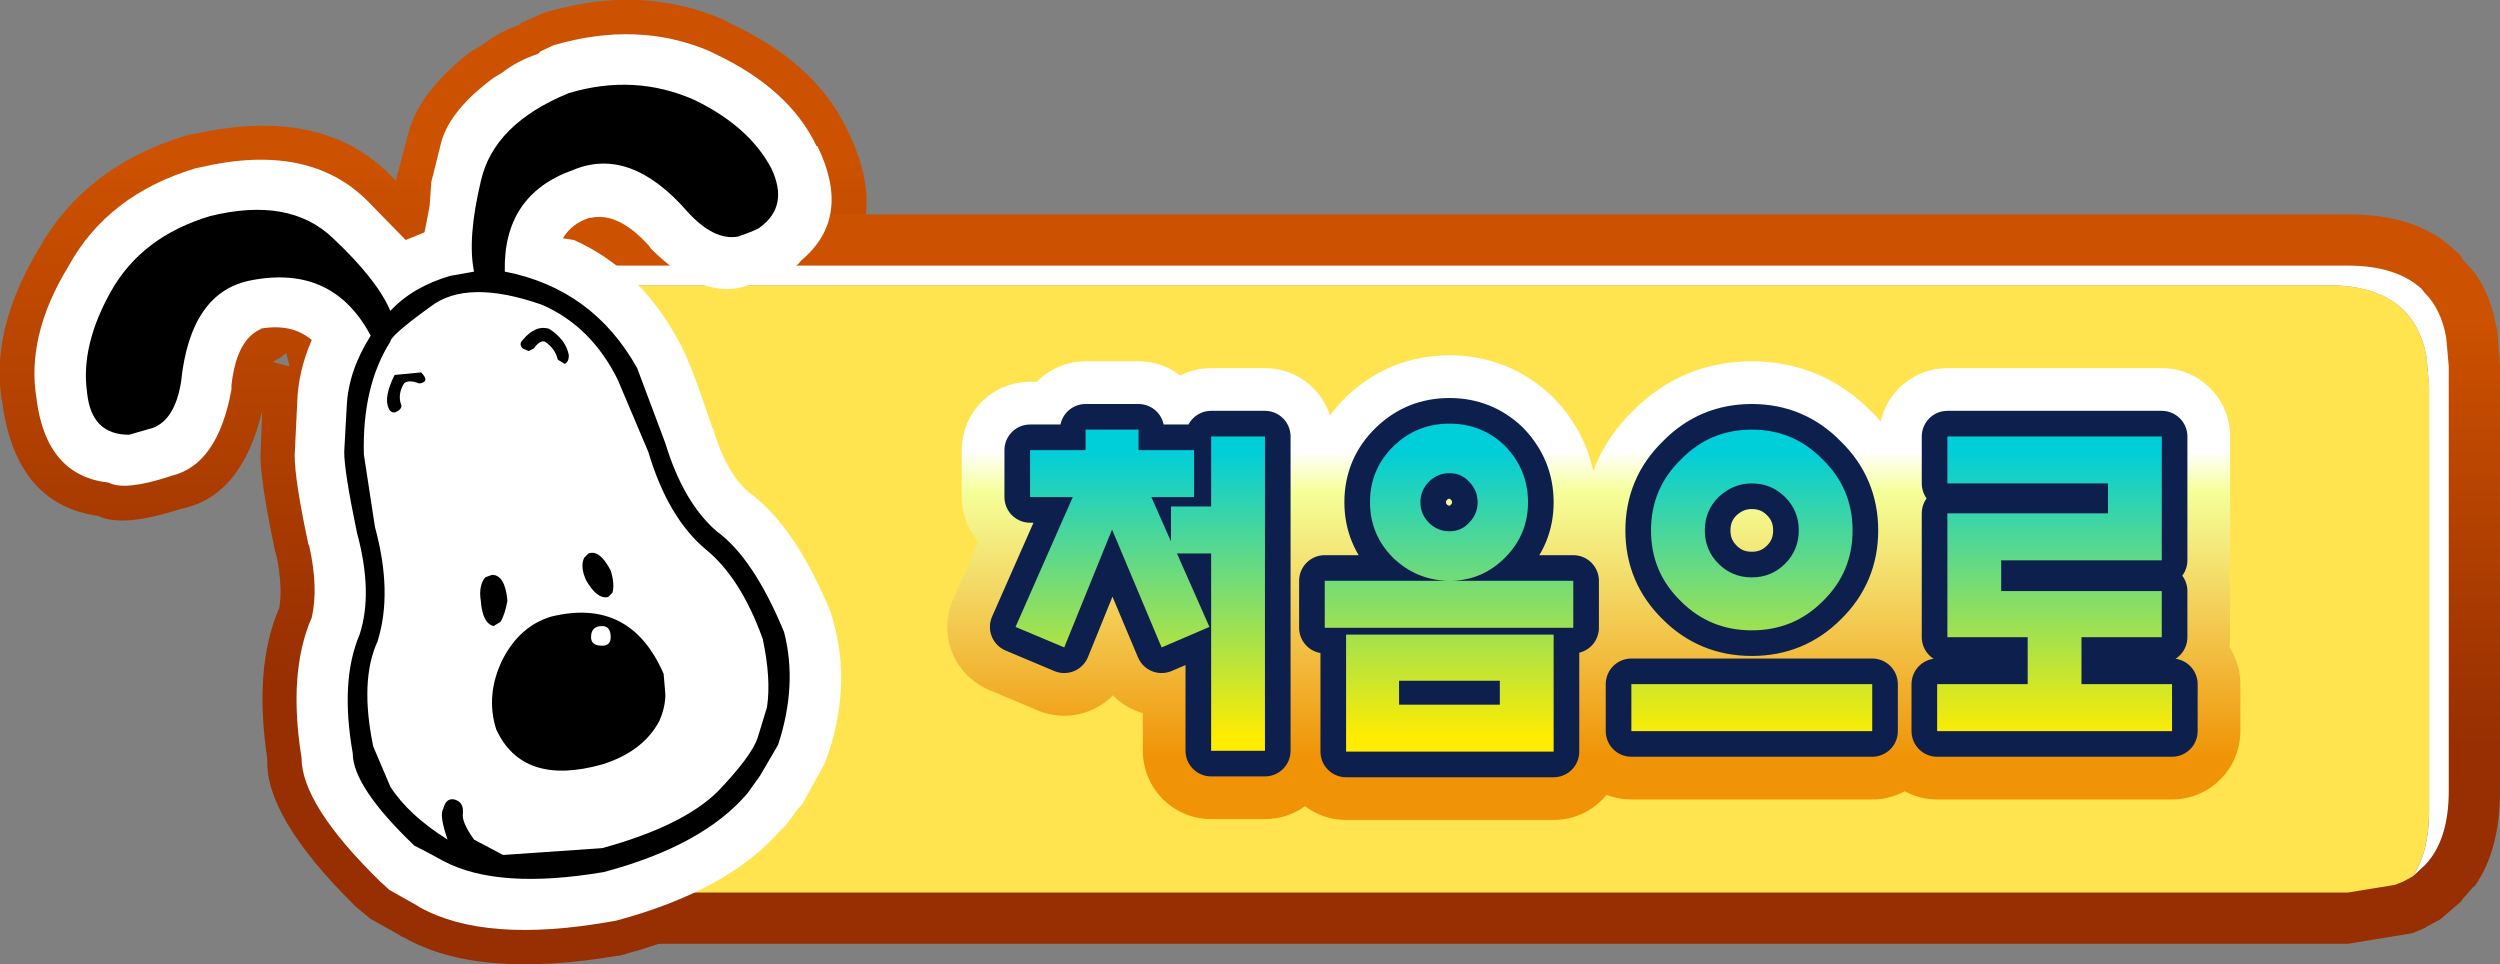 <?xml version="1.0" encoding="UTF-8" standalone="no"?>
<svg xmlns:xlink="http://www.w3.org/1999/xlink" height="56.45px" width="146.35px" xmlns="http://www.w3.org/2000/svg">
  <rect width="100%" height="100%" fill="#808080" stroke="none"/>
  <g transform="matrix(1.0, 0.0, 0.0, 1.0, 84.1, 33.6)">
    <path d="M-81.85 -19.0 Q-79.15 -23.85 -73.25 -25.65 L-72.9 -25.75 -72.75 -25.75 Q-65.2 -27.45 -61.15 -23.25 L-61.1 -23.2 -60.9 -23.0 -60.9 -23.1 -60.9 -23.15 -60.15 -25.95 Q-59.5 -28.3 -56.45 -30.65 L-56.4 -30.65 -55.75 -31.05 Q-54.85 -31.75 -53.7 -32.15 L-53.65 -32.2 -53.5 -32.3 -52.25 -32.85 Q-46.6 -34.55 -41.75 -32.45 L-41.5 -32.3 -41.4 -32.25 Q-36.5 -30.0 -34.6 -26.2 L-34.45 -25.9 Q-31.8 -20.4 -35.65 -17.05 -36.4 -15.9 -39.55 -15.1 L-39.6 -15.05 Q-41.1 -14.4 -42.7 -14.75 L-42.5 -14.4 -42.5 -14.35 -40.55 -9.35 -40.45 -9.05 Q-39.9 -7.25 -39.0 -6.35 L-39.0 -6.3 Q-35.9 -4.1 -33.6 1.6 L-33.5 1.8 -33.45 2.1 Q-32.15 6.55 -33.8 11.4 L-33.9 11.65 -34.0 12.0 -35.5 14.6 -35.75 14.95 -35.8 14.95 -36.5 15.95 -36.75 16.2 -37.0 16.4 Q-40.35 20.3 -47.5 22.25 L-47.45 22.25 -47.85 22.35 -47.95 22.35 Q-56.2 23.75 -60.5 21.25 L-60.55 21.25 -60.7 21.15 -62.3 20.25 -62.4 20.2 -63.3 19.45 -63.35 19.4 Q-68.6 14.2 -68.45 10.85 -69.25 5.55 -67.8 2.1 L-67.75 2.0 Q-67.55 0.75 -67.9 -1.0 L-68.0 -1.35 Q-68.85 -5.4 -68.85 -6.9 L-68.75 -9.55 Q-69.95 -4.5 -73.55 -3.8 -76.95 -2.7 -78.35 -3.4 -83.1 -4.05 -83.95 -9.9 -84.75 -14.15 -81.85 -19.0 M-68.0 -12.5 L-68.1 -12.4 -67.15 -12.15 -67.35 -12.95 Q-67.65 -12.65 -68.0 -12.5 M-49.55 -18.85 L-49.45 -18.6 -49.15 -18.8 -49.05 -18.9 -49.1 -18.9 -49.25 -18.85 -49.45 -18.85 -49.55 -18.85" fill="url(#gradient0)" fill-rule="evenodd" stroke="none"/>
    <path d="M60.75 -17.65 Q61.7 -16.35 62.05 -14.4 L62.1 -14.2 62.25 -12.15 62.25 12.7 Q62.25 16.2 60.75 18.3 L60.7 18.3 60.0 19.1 60.0 19.15 60.05 19.1 58.9 20.1 58.85 20.15 58.7 20.25 57.95 20.65 58.0 20.65 57.95 20.65 57.9 20.7 57.2 21.0 57.0 21.05 53.35 21.65 -53.65 21.65 Q-62.55 21.6 -62.55 12.7 L-62.55 -12.15 -62.35 -14.4 -62.15 -15.2 -62.15 -15.3 -61.95 -15.9 -61.9 -16.05 -61.9 -16.0 -61.15 -17.55 -61.1 -17.6 -61.05 -17.7 -61.0 -17.8 -59.95 -18.9 Q-57.85 -21.05 -53.65 -21.05 L53.35 -21.05 Q57.55 -21.05 59.7 -18.85 L59.75 -18.8 59.8 -18.8 60.05 -18.5 59.95 -18.55 60.75 -17.65 M-59.95 -18.9 L-60.0 -18.85 -59.95 -18.9" fill="url(#gradient1)" fill-rule="evenodd" stroke="none"/>
    <path d="M-58.65 -15.9 Q-57.2 -16.9 -54.8 -16.9 L52.2 -16.9 Q55.0 -16.9 56.5 -15.55 L56.7 -15.35 Q57.65 -14.35 57.95 -12.7 L58.1 -11.0 58.1 13.85 Q58.1 16.25 57.15 17.7 L56.6 18.0 56.1 18.2 53.35 18.65 -53.65 18.65 Q-59.55 18.6 -59.55 12.7 L-59.55 -12.15 -59.4 -13.85 -59.25 -14.45 -59.1 -14.95 -58.65 -15.9" fill="#ffe44f" fill-rule="evenodd" stroke="none"/>
    <path d="M57.15 17.7 Q58.1 16.25 58.1 13.85 L58.1 -11.0 57.95 -12.7 Q57.65 -14.35 56.7 -15.35 L56.5 -15.55 Q55.0 -16.9 52.2 -16.9 L-54.8 -16.9 Q-57.2 -16.9 -58.65 -15.9 L-58.6 -16.0 -57.95 -16.7 Q-56.5 -18.05 -53.65 -18.05 L53.35 -18.05 Q56.15 -18.05 57.65 -16.7 L57.85 -16.45 Q58.8 -15.5 59.1 -13.85 L59.25 -12.15 59.25 12.7 Q59.25 15.6 57.85 17.05 L57.15 17.7" fill="#ffffff" fill-rule="evenodd" stroke="none"/>
    <path d="M-42.55 -30.6 L-42.25 -30.45 Q-37.9 -28.4 -36.3 -25.05 L-36.25 -25.05 Q-34.2 -20.85 -37.2 -18.35 -37.7 -17.6 -40.25 -16.95 L-40.3 -16.9 Q-42.9 -15.95 -46.0 -19.05 L-46.1 -19.2 Q-47.9 -21.2 -49.5 -20.85 L-49.6 -20.85 Q-50.65 -20.5 -51.15 -19.65 L-50.5 -19.55 Q-46.5 -17.75 -44.25 -13.4 -43.7 -12.45 -42.4 -8.55 L-42.35 -8.5 Q-41.65 -6.05 -40.35 -4.85 -37.55 -2.85 -35.45 2.3 L-35.35 2.65 Q-34.2 6.65 -35.75 10.9 L-35.85 11.15 -37.15 13.5 -37.35 13.7 -38.1 14.7 -38.4 15.0 Q-41.5 18.55 -48.05 20.3 L-48.35 20.35 Q-55.7 21.65 -59.55 19.5 L-59.7 19.4 -61.3 18.5 -61.85 18.0 Q-66.45 13.5 -66.45 10.75 -67.25 5.75 -65.85 2.55 -65.45 0.8 -66.0 -1.65 L-66.05 -1.75 Q-66.85 -5.5 -66.85 -6.95 L-66.7 -10.05 Q-66.65 -11.85 -65.85 -13.7 -67.05 -14.7 -68.9 -14.35 L-68.8 -14.35 Q-70.25 -13.75 -70.55 -11.05 L-70.55 -10.8 Q-71.35 -6.4 -74.05 -5.75 L-74.2 -5.7 Q-76.8 -4.85 -77.75 -5.35 -81.35 -5.75 -81.95 -10.15 L-81.95 -10.2 Q-82.6 -13.9 -80.1 -18.0 -77.8 -22.2 -72.65 -23.75 L-72.4 -23.8 Q-66.0 -25.3 -62.55 -21.8 L-60.35 -19.55 -59.25 -20.0 -59.15 -20.5 -58.95 -21.55 -58.85 -22.95 -58.25 -25.35 Q-57.7 -27.2 -55.2 -29.05 L-54.7 -29.35 Q-53.8 -30.05 -52.6 -30.45 L-52.45 -30.6 -51.7 -30.95 Q-46.75 -32.4 -42.55 -30.6" fill="#ffffff" fill-rule="evenodd" stroke="none"/>
    <path d="M-58.9 -15.65 Q-56.75 -17.3 -52.35 -15.75 -49.5 -14.5 -47.95 -11.4 L-46.15 -7.15 Q-45.0 -3.3 -42.8 -1.45 -40.75 0.2 -39.45 3.8 -38.95 6.15 -39.2 7.8 L-39.75 9.6 Q-40.1 10.65 -42.05 12.7 -44.1 14.75 -48.85 16.05 L-54.65 16.45 -56.35 15.55 Q-57.1 14.5 -57.0 14.0 L-57.0 13.85 Q-57.0 13.35 -57.5 13.2 -58.0 13.1 -58.15 13.75 -58.4 14.1 -57.9 15.55 -60.2 14.1 -61.25 12.45 L-62.25 10.1 Q-63.05 6.25 -62.0 3.95 -61.1 1.1 -62.15 -2.75 L-62.8 -7.0 Q-62.9 -11.0 -61.25 -13.6 -61.25 -13.95 -58.9 -15.65 M-52.85 -13.2 Q-52.5 -13.7 -52.2 -13.6 -51.6 -13.2 -51.45 -12.55 L-51.05 -12.3 Q-50.8 -12.4 -50.8 -12.8 -50.95 -13.7 -51.95 -14.35 -52.75 -14.6 -53.5 -13.7 -53.75 -13.45 -53.5 -13.2 L-53.15 -13.05 Q-53.15 -13.05 -52.85 -13.2 M-55.95 1.6 Q-55.85 2.9 -55.2 3.05 L-54.8 2.8 Q-54.55 2.4 -54.4 1.6 L-54.4 1.5 Q-54.55 0.05 -55.3 0.05 L-55.7 0.2 Q-56.1 0.7 -55.95 1.6 M-48.25 1.1 Q-48.1 0.6 -48.35 -0.2 -49.0 -1.45 -49.65 -1.2 L-49.9 -0.95 Q-50.15 -0.45 -49.8 0.35 -49.15 1.5 -48.5 1.35 L-48.25 1.1 M-48.85 3.05 Q-48.35 3.05 -48.35 3.7 -48.35 4.2 -48.85 4.2 -49.5 4.2 -49.5 3.7 -49.5 3.05 -48.85 3.05 M-59.45 -11.8 L-61.0 -11.65 Q-61.65 -10.35 -61.35 -9.7 -61.25 -9.45 -61.0 -9.45 -60.6 -9.6 -60.6 -9.85 -60.85 -10.5 -60.45 -11.15 -60.2 -11.4 -59.55 -11.15 -58.9 -11.25 -59.45 -11.8 M-45.15 7.05 L-45.25 5.85 Q-47.2 1.35 -51.85 2.5 -53.65 3.05 -54.65 4.95 -55.7 7.05 -55.05 9.1 -53.5 12.45 -48.85 11.15 -46.45 10.4 -45.5 8.6 -45.15 7.8 -45.15 7.05" fill="#ffffff" fill-rule="evenodd" stroke="none"/>
    <path d="M-43.45 -27.75 Q-40.25 -26.2 -38.95 -23.75 -37.9 -21.55 -39.6 -20.3 -39.75 -20.15 -40.9 -19.75 -42.3 -19.5 -43.85 -21.2 -47.2 -25.05 -50.55 -23.65 -54.65 -22.2 -54.55 -17.7 -49.4 -16.7 -46.8 -12.05 L-45.15 -7.65 Q-44.1 -4.2 -42.15 -2.5 -40.0 -0.95 -38.2 3.4 -37.4 6.5 -38.55 10.0 L-39.6 11.8 -40.35 12.85 Q-42.95 15.9 -48.75 17.45 -54.95 18.5 -58.15 16.8 -59.05 16.3 -59.85 15.9 -63.45 12.45 -63.45 10.5 -64.2 6.25 -63.05 3.55 -62.25 1.1 -63.2 -2.4 -63.95 -6.0 -63.95 -7.15 L-63.8 -9.85 Q-63.7 -11.9 -62.4 -13.95 -64.6 -18.1 -69.35 -17.2 -72.95 -16.55 -73.5 -11.25 -73.85 -9.05 -75.15 -8.55 L-76.55 -8.15 Q-78.75 -8.15 -79.0 -10.6 -79.4 -13.35 -77.6 -16.55 -75.8 -19.75 -71.8 -20.95 -67.15 -22.1 -64.6 -19.65 -62.0 -17.2 -61.25 -15.4 -59.95 -16.8 -57.75 -17.45 L-56.35 -17.7 Q-56.75 -19.65 -55.95 -23.0 -55.2 -26.35 -50.8 -28.15 -46.95 -29.3 -43.45 -27.75 M-48.25 1.1 L-48.5 1.35 Q-49.15 1.5 -49.8 0.35 -50.15 -0.45 -49.9 -0.95 L-49.65 -1.2 Q-49.0 -1.45 -48.35 -0.2 -48.1 0.6 -48.25 1.1 M-55.95 1.6 Q-56.1 0.7 -55.7 0.2 L-55.3 0.05 Q-54.55 0.05 -54.4 1.5 L-54.4 1.6 Q-54.55 2.4 -54.8 2.8 L-55.2 3.05 Q-55.85 2.9 -55.95 1.6 M-52.85 -13.2 Q-53.15 -13.05 -53.15 -13.05 L-53.5 -13.2 Q-53.75 -13.45 -53.5 -13.7 -52.75 -14.6 -51.95 -14.35 -50.95 -13.7 -50.8 -12.8 -50.8 -12.4 -51.05 -12.3 L-51.45 -12.55 Q-51.6 -13.2 -52.2 -13.6 -52.5 -13.7 -52.85 -13.2 M-58.9 -15.65 Q-61.25 -13.95 -61.25 -13.6 -62.9 -11.0 -62.8 -7.0 L-62.15 -2.75 Q-61.1 1.1 -62.0 3.95 -63.05 6.25 -62.25 10.1 L-61.25 12.45 Q-60.2 14.1 -57.9 15.55 -58.4 14.1 -58.15 13.75 -58.0 13.1 -57.5 13.2 -57.0 13.35 -57.0 13.85 L-57.0 14.0 Q-57.1 14.5 -56.35 15.55 L-54.65 16.45 -48.85 16.05 Q-44.1 14.75 -42.05 12.7 -40.1 10.65 -39.75 9.6 L-39.2 7.8 Q-38.95 6.15 -39.45 3.8 -40.75 0.2 -42.8 -1.45 -45.0 -3.3 -46.15 -7.15 L-47.95 -11.4 Q-49.5 -14.5 -52.35 -15.75 -56.75 -17.3 -58.9 -15.65 M-48.85 3.05 Q-49.5 3.05 -49.5 3.7 -49.5 4.2 -48.85 4.2 -48.35 4.2 -48.35 3.7 -48.35 3.05 -48.85 3.05 M-45.15 7.05 Q-45.15 7.8 -45.5 8.6 -46.45 10.4 -48.85 11.15 -53.5 12.45 -55.05 9.1 -55.7 7.05 -54.65 4.95 -53.65 3.05 -51.85 2.5 -47.2 1.35 -45.25 5.85 L-45.15 7.05 M-59.45 -11.8 Q-58.9 -11.25 -59.55 -11.15 -60.2 -11.4 -60.45 -11.15 -60.85 -10.5 -60.6 -9.85 -60.6 -9.6 -61.0 -9.45 -61.25 -9.45 -61.35 -9.7 -61.65 -10.35 -61.0 -11.65 L-59.45 -11.8" fill="#000000" fill-rule="evenodd" stroke="none"/>
    <path d="M29.9 -8.05 L42.45 -8.05 42.45 -0.8 33.05 -0.8 33.05 1.0 42.45 1.0 42.45 3.7 37.75 3.7 37.75 6.45 43.05 6.45 43.05 9.2 29.3 9.2 29.3 6.45 34.6 6.45 34.6 3.7 29.9 3.7 29.9 -3.55 39.3 -3.55 39.3 -5.3 29.9 -5.3 29.9 -8.05" fill="url(#gradient2)" fill-rule="evenodd" stroke="none"/>
    <path d="M14.3 -6.7 Q16.0 -8.45 18.45 -8.45 20.9 -8.45 22.6 -6.7 24.35 -5.0 24.35 -2.55 24.35 -0.1 22.6 1.6 20.9 3.3 18.45 3.3 16.0 3.3 14.3 1.6 12.55 -0.1 12.55 -2.55 12.55 -5.0 14.3 -6.7 M16.5 -4.5 Q15.7 -3.7 15.7 -2.55 15.7 -1.4 16.5 -0.6 17.3 0.2 18.45 0.2 19.6 0.2 20.4 -0.6 21.2 -1.4 21.2 -2.55 21.2 -3.7 20.4 -4.5 19.6 -5.3 18.45 -5.3 17.35 -5.3 16.5 -4.5" fill="url(#gradient3)" fill-rule="evenodd" stroke="none"/>
    <path d="M4.0 -7.5 Q5.35 -6.1 5.35 -4.2 5.35 -2.3 4.0 -0.95 2.7 0.35 0.9 0.4 L8.0 0.4 8.0 3.15 -6.55 3.15 -6.55 0.4 0.65 0.4 Q-1.2 0.35 -2.55 -0.95 -3.9 -2.3 -3.9 -4.2 -3.9 -6.15 -2.5 -7.5 -1.15 -8.8 0.75 -8.8 2.65 -8.8 4.0 -7.5 M-0.95 -4.2 Q-0.95 -3.5 -0.45 -3.0 0.05 -2.5 0.75 -2.5 1.45 -2.5 1.9 -3.0 2.4 -3.5 2.4 -4.2 2.4 -4.9 1.9 -5.4 1.45 -5.9 0.75 -5.9 0.05 -5.9 -0.45 -5.4 -0.95 -4.9 -0.95 -4.2" fill="url(#gradient4)" fill-rule="evenodd" stroke="none"/>
    <path d="M-2.2 7.65 L3.7 7.65 3.7 6.25 -2.2 6.25 -2.2 7.65 M6.85 10.4 L-5.3 10.4 -5.3 3.55 6.85 3.55 6.85 10.4" fill="url(#gradient5)" fill-rule="evenodd" stroke="none"/>
    <path d="M25.5 9.2 L11.4 9.2 11.4 6.45 25.5 6.45 25.5 9.2" fill="url(#gradient6)" fill-rule="evenodd" stroke="none"/>
    <path d="M-17.45 -7.25 L-14.2 -7.25 -14.2 -4.5 -16.7 -4.5 -15.55 -1.9 -15.55 -3.95 -13.2 -3.95 -13.2 -8.05 -10.05 -8.05 -10.05 10.35 -13.2 10.35 -13.2 -1.2 -15.2 -1.2 -13.3 3.1 -16.1 4.3 -19.0 -2.6 -21.8 4.3 -24.65 3.1 -21.3 -4.5 -23.8 -4.5 -23.8 -7.25 -20.55 -7.25 -20.55 -8.45 -17.45 -8.45 -17.45 -7.25" fill="url(#gradient7)" fill-rule="evenodd" stroke="none"/>
    <path d="M4.0 -7.5 Q5.35 -6.1 5.35 -4.2 5.35 -2.3 4.0 -0.95 2.7 0.35 0.9 0.4 L8.0 0.4 8.0 3.15 -6.55 3.15 -6.55 0.4 0.65 0.4 Q-1.2 0.35 -2.55 -0.95 -3.9 -2.3 -3.9 -4.2 -3.9 -6.15 -2.5 -7.5 -1.15 -8.8 0.75 -8.8 2.65 -8.8 4.0 -7.5 M-0.95 -4.2 Q-0.95 -3.5 -0.45 -3.0 0.05 -2.5 0.75 -2.5 1.45 -2.5 1.9 -3.0 2.4 -3.5 2.4 -4.2 2.4 -4.9 1.9 -5.4 1.45 -5.9 0.75 -5.9 0.05 -5.9 -0.45 -5.4 -0.95 -4.9 -0.95 -4.2 M14.3 -6.7 Q16.0 -8.45 18.45 -8.45 20.9 -8.45 22.6 -6.7 24.35 -5.0 24.35 -2.55 24.35 -0.1 22.6 1.6 20.9 3.3 18.45 3.3 16.0 3.3 14.3 1.6 12.55 -0.1 12.55 -2.55 12.55 -5.0 14.3 -6.7 M16.5 -4.5 Q15.7 -3.7 15.7 -2.55 15.7 -1.4 16.5 -0.6 17.3 0.2 18.45 0.2 19.6 0.2 20.4 -0.6 21.2 -1.4 21.2 -2.55 21.2 -3.7 20.4 -4.5 19.6 -5.3 18.45 -5.3 17.35 -5.3 16.5 -4.5 M29.9 -8.05 L42.45 -8.05 42.45 -0.8 33.05 -0.8 33.05 1.0 42.45 1.0 42.45 3.7 37.75 3.7 37.75 6.45 43.05 6.45 43.05 9.2 29.3 9.2 29.3 6.45 34.6 6.45 34.6 3.7 29.9 3.7 29.9 -3.55 39.3 -3.55 39.3 -5.3 29.9 -5.3 29.9 -8.05 M25.5 9.2 L11.4 9.2 11.4 6.45 25.5 6.45 25.5 9.2 M-2.2 7.65 L3.7 7.65 3.7 6.25 -2.2 6.25 -2.2 7.65 M6.85 10.4 L-5.3 10.4 -5.3 3.55 6.85 3.55 6.85 10.4 M-17.45 -7.25 L-14.2 -7.25 -14.2 -4.5 -16.7 -4.5 -15.55 -1.9 -15.55 -3.95 -13.2 -3.95 -13.2 -8.05 -10.05 -8.05 -10.05 10.35 -13.2 10.35 -13.2 -1.2 -15.2 -1.2 -13.3 3.1 -16.1 4.3 -19.0 -2.6 -21.8 4.3 -24.65 3.1 -21.3 -4.5 -23.8 -4.5 -23.8 -7.25 -20.55 -7.25 -20.55 -8.45 -17.45 -8.45 -17.45 -7.25" fill="none" stroke="url(#gradient8)" stroke-linecap="round" stroke-linejoin="round" stroke-width="8.0"/>
    <path d="M42.45 -0.8 L33.05 -0.8 33.05 1.0 42.45 1.0 42.45 3.7 37.75 3.7 37.75 6.45 43.05 6.45 43.05 9.2 29.3 9.2 29.3 6.45 34.6 6.45 34.6 3.7 29.9 3.7 29.9 -3.55 39.3 -3.55 39.3 -5.3 29.9 -5.3 29.9 -8.05 42.45 -8.05 42.45 -0.8" fill="url(#gradient9)" fill-rule="evenodd" stroke="none"/>
    <path d="M14.3 -6.7 Q16.0 -8.45 18.45 -8.45 20.9 -8.45 22.6 -6.7 24.35 -5.0 24.35 -2.55 24.35 -0.1 22.6 1.6 20.9 3.3 18.45 3.3 16.0 3.3 14.3 1.6 12.55 -0.1 12.55 -2.55 12.55 -5.0 14.3 -6.7 M16.5 -4.5 Q15.7 -3.7 15.7 -2.55 15.7 -1.4 16.5 -0.6 17.3 0.2 18.45 0.2 19.6 0.2 20.4 -0.6 21.2 -1.4 21.2 -2.55 21.2 -3.7 20.4 -4.5 19.6 -5.3 18.45 -5.3 17.35 -5.3 16.5 -4.5" fill="url(#gradient10)" fill-rule="evenodd" stroke="none"/>
    <path d="M4.0 -7.5 Q5.35 -6.1 5.35 -4.2 5.35 -2.3 4.0 -0.95 2.7 0.35 0.9 0.4 L8.0 0.4 8.0 3.15 -6.55 3.15 -6.55 0.4 0.65 0.4 Q-1.2 0.35 -2.55 -0.95 -3.9 -2.3 -3.9 -4.2 -3.9 -6.15 -2.5 -7.5 -1.15 -8.8 0.75 -8.8 2.65 -8.8 4.0 -7.5 M-0.95 -4.2 Q-0.95 -3.5 -0.45 -3.0 0.05 -2.5 0.75 -2.5 1.45 -2.5 1.9 -3.0 2.4 -3.5 2.4 -4.2 2.4 -4.9 1.9 -5.4 1.45 -5.9 0.75 -5.9 0.05 -5.9 -0.45 -5.4 -0.95 -4.9 -0.95 -4.2" fill="url(#gradient11)" fill-rule="evenodd" stroke="none"/>
    <path d="M-2.2 7.65 L3.7 7.65 3.7 6.25 -2.2 6.25 -2.2 7.65 M6.85 10.4 L-5.3 10.4 -5.3 3.55 6.85 3.55 6.85 10.4" fill="url(#gradient12)" fill-rule="evenodd" stroke="none"/>
    <path d="M11.4 6.45 L25.5 6.45 25.5 9.2 11.4 9.2 11.4 6.45" fill="url(#gradient13)" fill-rule="evenodd" stroke="none"/>
    <path d="M-14.2 -4.5 L-16.7 -4.5 -15.55 -1.9 -15.55 -3.95 -13.2 -3.95 -13.2 -8.05 -10.05 -8.05 -10.05 10.35 -13.2 10.35 -13.2 -1.2 -15.2 -1.2 -13.3 3.1 -16.1 4.3 -19.0 -2.6 -21.8 4.3 -24.65 3.1 -21.3 -4.5 -23.8 -4.5 -23.8 -7.25 -20.55 -7.25 -20.55 -8.45 -17.45 -8.45 -17.45 -7.25 -14.2 -7.25 -14.2 -4.5" fill="url(#gradient14)" fill-rule="evenodd" stroke="none"/>
    <path d="M42.45 -0.8 L33.05 -0.8 33.05 1.0 42.45 1.0 42.45 3.7 37.75 3.7 37.75 6.45 43.05 6.45 43.05 9.2 29.3 9.2 29.3 6.45 34.6 6.45 34.6 3.7 29.9 3.7 29.9 -3.55 39.3 -3.55 39.3 -5.3 29.9 -5.3 29.9 -8.05 42.45 -8.05 42.45 -0.8 M14.3 -6.7 Q16.0 -8.45 18.45 -8.45 20.9 -8.45 22.6 -6.7 24.35 -5.0 24.35 -2.55 24.35 -0.1 22.6 1.6 20.9 3.3 18.45 3.3 16.0 3.3 14.3 1.6 12.55 -0.1 12.55 -2.55 12.55 -5.0 14.3 -6.7 M4.0 -7.5 Q5.35 -6.1 5.35 -4.2 5.35 -2.3 4.0 -0.95 2.7 0.35 0.9 0.4 L8.0 0.4 8.0 3.15 -6.55 3.15 -6.55 0.4 0.65 0.4 Q-1.2 0.35 -2.55 -0.95 -3.9 -2.3 -3.9 -4.2 -3.9 -6.15 -2.5 -7.5 -1.15 -8.8 0.75 -8.8 2.65 -8.8 4.0 -7.5 M-0.95 -4.2 Q-0.95 -3.5 -0.45 -3.0 0.05 -2.5 0.75 -2.5 1.45 -2.5 1.9 -3.0 2.4 -3.5 2.4 -4.2 2.4 -4.9 1.9 -5.4 1.45 -5.9 0.75 -5.9 0.05 -5.9 -0.45 -5.4 -0.95 -4.9 -0.95 -4.2 M-2.2 7.65 L3.7 7.65 3.7 6.25 -2.2 6.25 -2.2 7.65 M6.85 10.4 L-5.3 10.4 -5.3 3.55 6.85 3.55 6.85 10.4 M11.4 6.45 L25.5 6.45 25.5 9.2 11.4 9.2 11.4 6.45 M16.5 -4.5 Q15.7 -3.7 15.7 -2.55 15.7 -1.4 16.5 -0.6 17.3 0.2 18.45 0.2 19.6 0.2 20.4 -0.6 21.2 -1.4 21.2 -2.55 21.2 -3.7 20.4 -4.5 19.6 -5.3 18.45 -5.3 17.35 -5.3 16.5 -4.5 M-14.2 -4.5 L-16.7 -4.5 -15.55 -1.9 -15.55 -3.95 -13.2 -3.95 -13.2 -8.05 -10.05 -8.05 -10.05 10.35 -13.2 10.35 -13.2 -1.2 -15.2 -1.2 -13.3 3.1 -16.1 4.3 -19.0 -2.6 -21.8 4.3 -24.65 3.1 -21.3 -4.5 -23.8 -4.5 -23.8 -7.25 -20.55 -7.25 -20.55 -8.45 -17.45 -8.45 -17.45 -7.25 -14.2 -7.25 -14.2 -4.5" fill="none" stroke="#0d204d" stroke-linecap="round" stroke-linejoin="round" stroke-width="3.0"/>
    <path d="M42.45 3.7 L37.75 3.7 37.75 6.45 43.05 6.45 43.05 9.2 29.3 9.2 29.3 6.45 34.6 6.45 34.6 3.7 29.9 3.7 29.9 -3.55 39.3 -3.55 39.3 -5.3 29.9 -5.3 29.9 -8.05 42.45 -8.05 42.45 -0.8 33.05 -0.8 33.05 1.0 42.45 1.0 42.45 3.7 M14.3 -6.7 Q16.0 -8.45 18.45 -8.45 20.9 -8.45 22.6 -6.7 24.35 -5.0 24.35 -2.55 24.35 -0.1 22.6 1.6 20.9 3.3 18.45 3.3 16.0 3.3 14.3 1.6 12.55 -0.1 12.55 -2.55 12.55 -5.0 14.3 -6.7 M4.0 -7.5 Q5.35 -6.1 5.35 -4.2 5.35 -2.3 4.0 -0.95 2.7 0.35 0.9 0.4 L8.0 0.4 8.0 3.15 -6.55 3.15 -6.55 0.4 0.65 0.4 Q-1.2 0.35 -2.55 -0.95 -3.9 -2.3 -3.9 -4.2 -3.9 -6.15 -2.5 -7.5 -1.15 -8.8 0.75 -8.8 2.65 -8.8 4.0 -7.5 M-0.95 -4.2 Q-0.95 -3.5 -0.45 -3.0 0.05 -2.5 0.75 -2.5 1.45 -2.5 1.9 -3.0 2.4 -3.5 2.4 -4.2 2.4 -4.9 1.9 -5.4 1.45 -5.9 0.75 -5.9 0.05 -5.9 -0.45 -5.4 -0.95 -4.9 -0.95 -4.2 M3.7 7.65 L3.7 6.25 -2.2 6.25 -2.2 7.65 3.7 7.65 M11.4 6.45 L25.5 6.45 25.5 9.2 11.4 9.2 11.4 6.45 M6.85 10.4 L-5.3 10.4 -5.3 3.55 6.85 3.55 6.85 10.4 M20.4 -4.5 Q19.6 -5.3 18.45 -5.3 17.35 -5.3 16.5 -4.5 15.7 -3.7 15.7 -2.55 15.7 -1.4 16.5 -0.6 17.3 0.2 18.45 0.2 19.6 0.2 20.4 -0.6 21.2 -1.4 21.2 -2.55 21.2 -3.7 20.4 -4.5 M-13.2 -8.05 L-10.05 -8.05 -10.05 10.35 -13.2 10.35 -13.2 -1.2 -15.2 -1.2 -13.3 3.1 -16.1 4.3 -19.0 -2.6 -21.8 4.3 -24.65 3.1 -21.3 -4.5 -23.8 -4.5 -23.8 -7.25 -20.55 -7.25 -20.55 -8.45 -17.45 -8.45 -17.45 -7.25 -14.2 -7.25 -14.2 -4.5 -16.7 -4.5 -15.55 -1.9 -15.55 -3.95 -13.2 -3.95 -13.2 -8.05" fill="url(#gradient15)" fill-rule="evenodd" stroke="none"/>
  </g>
  <defs>
    <linearGradient gradientTransform="matrix(0.0, 0.032, -0.029, 0.0, -58.5, -5.4)" gradientUnits="userSpaceOnUse" id="gradient0" spreadMethod="pad" x1="-819.2" x2="819.2">
      <stop offset="0.145" stop-color="#cc5100"/>
      <stop offset="0.729" stop-color="#972f02"/>
    </linearGradient>
    <linearGradient gradientTransform="matrix(0.0, 0.026, -1.0, 0.0, -7.0, 0.3)" gradientUnits="userSpaceOnUse" id="gradient1" spreadMethod="pad" x1="-819.2" x2="819.2">
      <stop offset="0.145" stop-color="#cc5100"/>
      <stop offset="0.729" stop-color="#972f02"/>
    </linearGradient>
    <linearGradient gradientTransform="matrix(0.008, 0.0, 0.0, 0.011, 36.15, 0.55)" gradientUnits="userSpaceOnUse" id="gradient2" spreadMethod="pad" x1="-819.2" x2="819.2">
      <stop offset="0.0" stop-color="#552b00"/>
      <stop offset="1.0" stop-color="#ac5720"/>
    </linearGradient>
    <linearGradient gradientTransform="matrix(0.007, 0.0, 0.0, 0.007, 18.45, -2.6)" gradientUnits="userSpaceOnUse" id="gradient3" spreadMethod="pad" x1="-819.2" x2="819.2">
      <stop offset="0.0" stop-color="#552b00"/>
      <stop offset="1.0" stop-color="#ac5720"/>
    </linearGradient>
    <linearGradient gradientTransform="matrix(0.009, 0.0, 0.0, 0.007, 0.7, -2.85)" gradientUnits="userSpaceOnUse" id="gradient4" spreadMethod="pad" x1="-819.2" x2="819.2">
      <stop offset="0.0" stop-color="#552b00"/>
      <stop offset="1.0" stop-color="#ac5720"/>
    </linearGradient>
    <linearGradient gradientTransform="matrix(0.007, 0.0, 0.0, 0.004, 0.75, 6.95)" gradientUnits="userSpaceOnUse" id="gradient5" spreadMethod="pad" x1="-819.2" x2="819.2">
      <stop offset="0.0" stop-color="#552b00"/>
      <stop offset="1.0" stop-color="#ac5720"/>
    </linearGradient>
    <linearGradient gradientTransform="matrix(0.009, 0.0, 0.0, 0.002, 18.45, 7.8)" gradientUnits="userSpaceOnUse" id="gradient6" spreadMethod="pad" x1="-819.2" x2="819.2">
      <stop offset="0.0" stop-color="#552b00"/>
      <stop offset="1.0" stop-color="#ac5720"/>
    </linearGradient>
    <linearGradient gradientTransform="matrix(0.009, 0.0, 0.0, 0.011, -17.35, 0.95)" gradientUnits="userSpaceOnUse" id="gradient7" spreadMethod="pad" x1="-819.2" x2="819.2">
      <stop offset="0.0" stop-color="#552b00"/>
      <stop offset="1.0" stop-color="#ac5720"/>
    </linearGradient>
    <linearGradient gradientTransform="matrix(0.0, -0.011, 0.009, 0.0, 13.45, 1.8)" gradientUnits="userSpaceOnUse" id="gradient8" spreadMethod="pad" x1="-819.2" x2="819.2">
      <stop offset="0.0" stop-color="#f09306"/>
      <stop offset="0.867" stop-color="#f5ff99"/>
      <stop offset="1.0" stop-color="#ffffff"/>
    </linearGradient>
    <linearGradient gradientTransform="matrix(0.008, 0.0, 0.0, 0.011, 36.15, 0.55)" gradientUnits="userSpaceOnUse" id="gradient9" spreadMethod="pad" x1="-819.2" x2="819.2">
      <stop offset="0.0" stop-color="#552b00"/>
      <stop offset="1.0" stop-color="#ac5720"/>
    </linearGradient>
    <linearGradient gradientTransform="matrix(0.007, 0.0, 0.0, 0.007, 18.45, -2.6)" gradientUnits="userSpaceOnUse" id="gradient10" spreadMethod="pad" x1="-819.2" x2="819.2">
      <stop offset="0.0" stop-color="#552b00"/>
      <stop offset="1.0" stop-color="#ac5720"/>
    </linearGradient>
    <linearGradient gradientTransform="matrix(0.009, 0.0, 0.0, 0.007, 0.7, -2.85)" gradientUnits="userSpaceOnUse" id="gradient11" spreadMethod="pad" x1="-819.2" x2="819.2">
      <stop offset="0.0" stop-color="#552b00"/>
      <stop offset="1.0" stop-color="#ac5720"/>
    </linearGradient>
    <linearGradient gradientTransform="matrix(0.007, 0.0, 0.0, 0.004, 0.75, 6.95)" gradientUnits="userSpaceOnUse" id="gradient12" spreadMethod="pad" x1="-819.2" x2="819.2">
      <stop offset="0.0" stop-color="#552b00"/>
      <stop offset="1.0" stop-color="#ac5720"/>
    </linearGradient>
    <linearGradient gradientTransform="matrix(0.009, 0.0, 0.0, 0.002, 18.45, 7.8)" gradientUnits="userSpaceOnUse" id="gradient13" spreadMethod="pad" x1="-819.2" x2="819.2">
      <stop offset="0.0" stop-color="#552b00"/>
      <stop offset="1.0" stop-color="#ac5720"/>
    </linearGradient>
    <linearGradient gradientTransform="matrix(0.009, 0.0, 0.0, 0.011, -17.35, 0.95)" gradientUnits="userSpaceOnUse" id="gradient14" spreadMethod="pad" x1="-819.2" x2="819.2">
      <stop offset="0.0" stop-color="#552b00"/>
      <stop offset="1.0" stop-color="#ac5720"/>
    </linearGradient>
    <linearGradient gradientTransform="matrix(0.0, 0.015, -0.005, 0.0, 16.75, 0.85)" gradientUnits="userSpaceOnUse" id="gradient15" spreadMethod="pad" x1="-819.2" x2="819.2">
      <stop offset="0.173" stop-color="#00ced9"/>
      <stop offset="0.855" stop-color="#ffec00"/>
    </linearGradient>
  </defs>
</svg>
